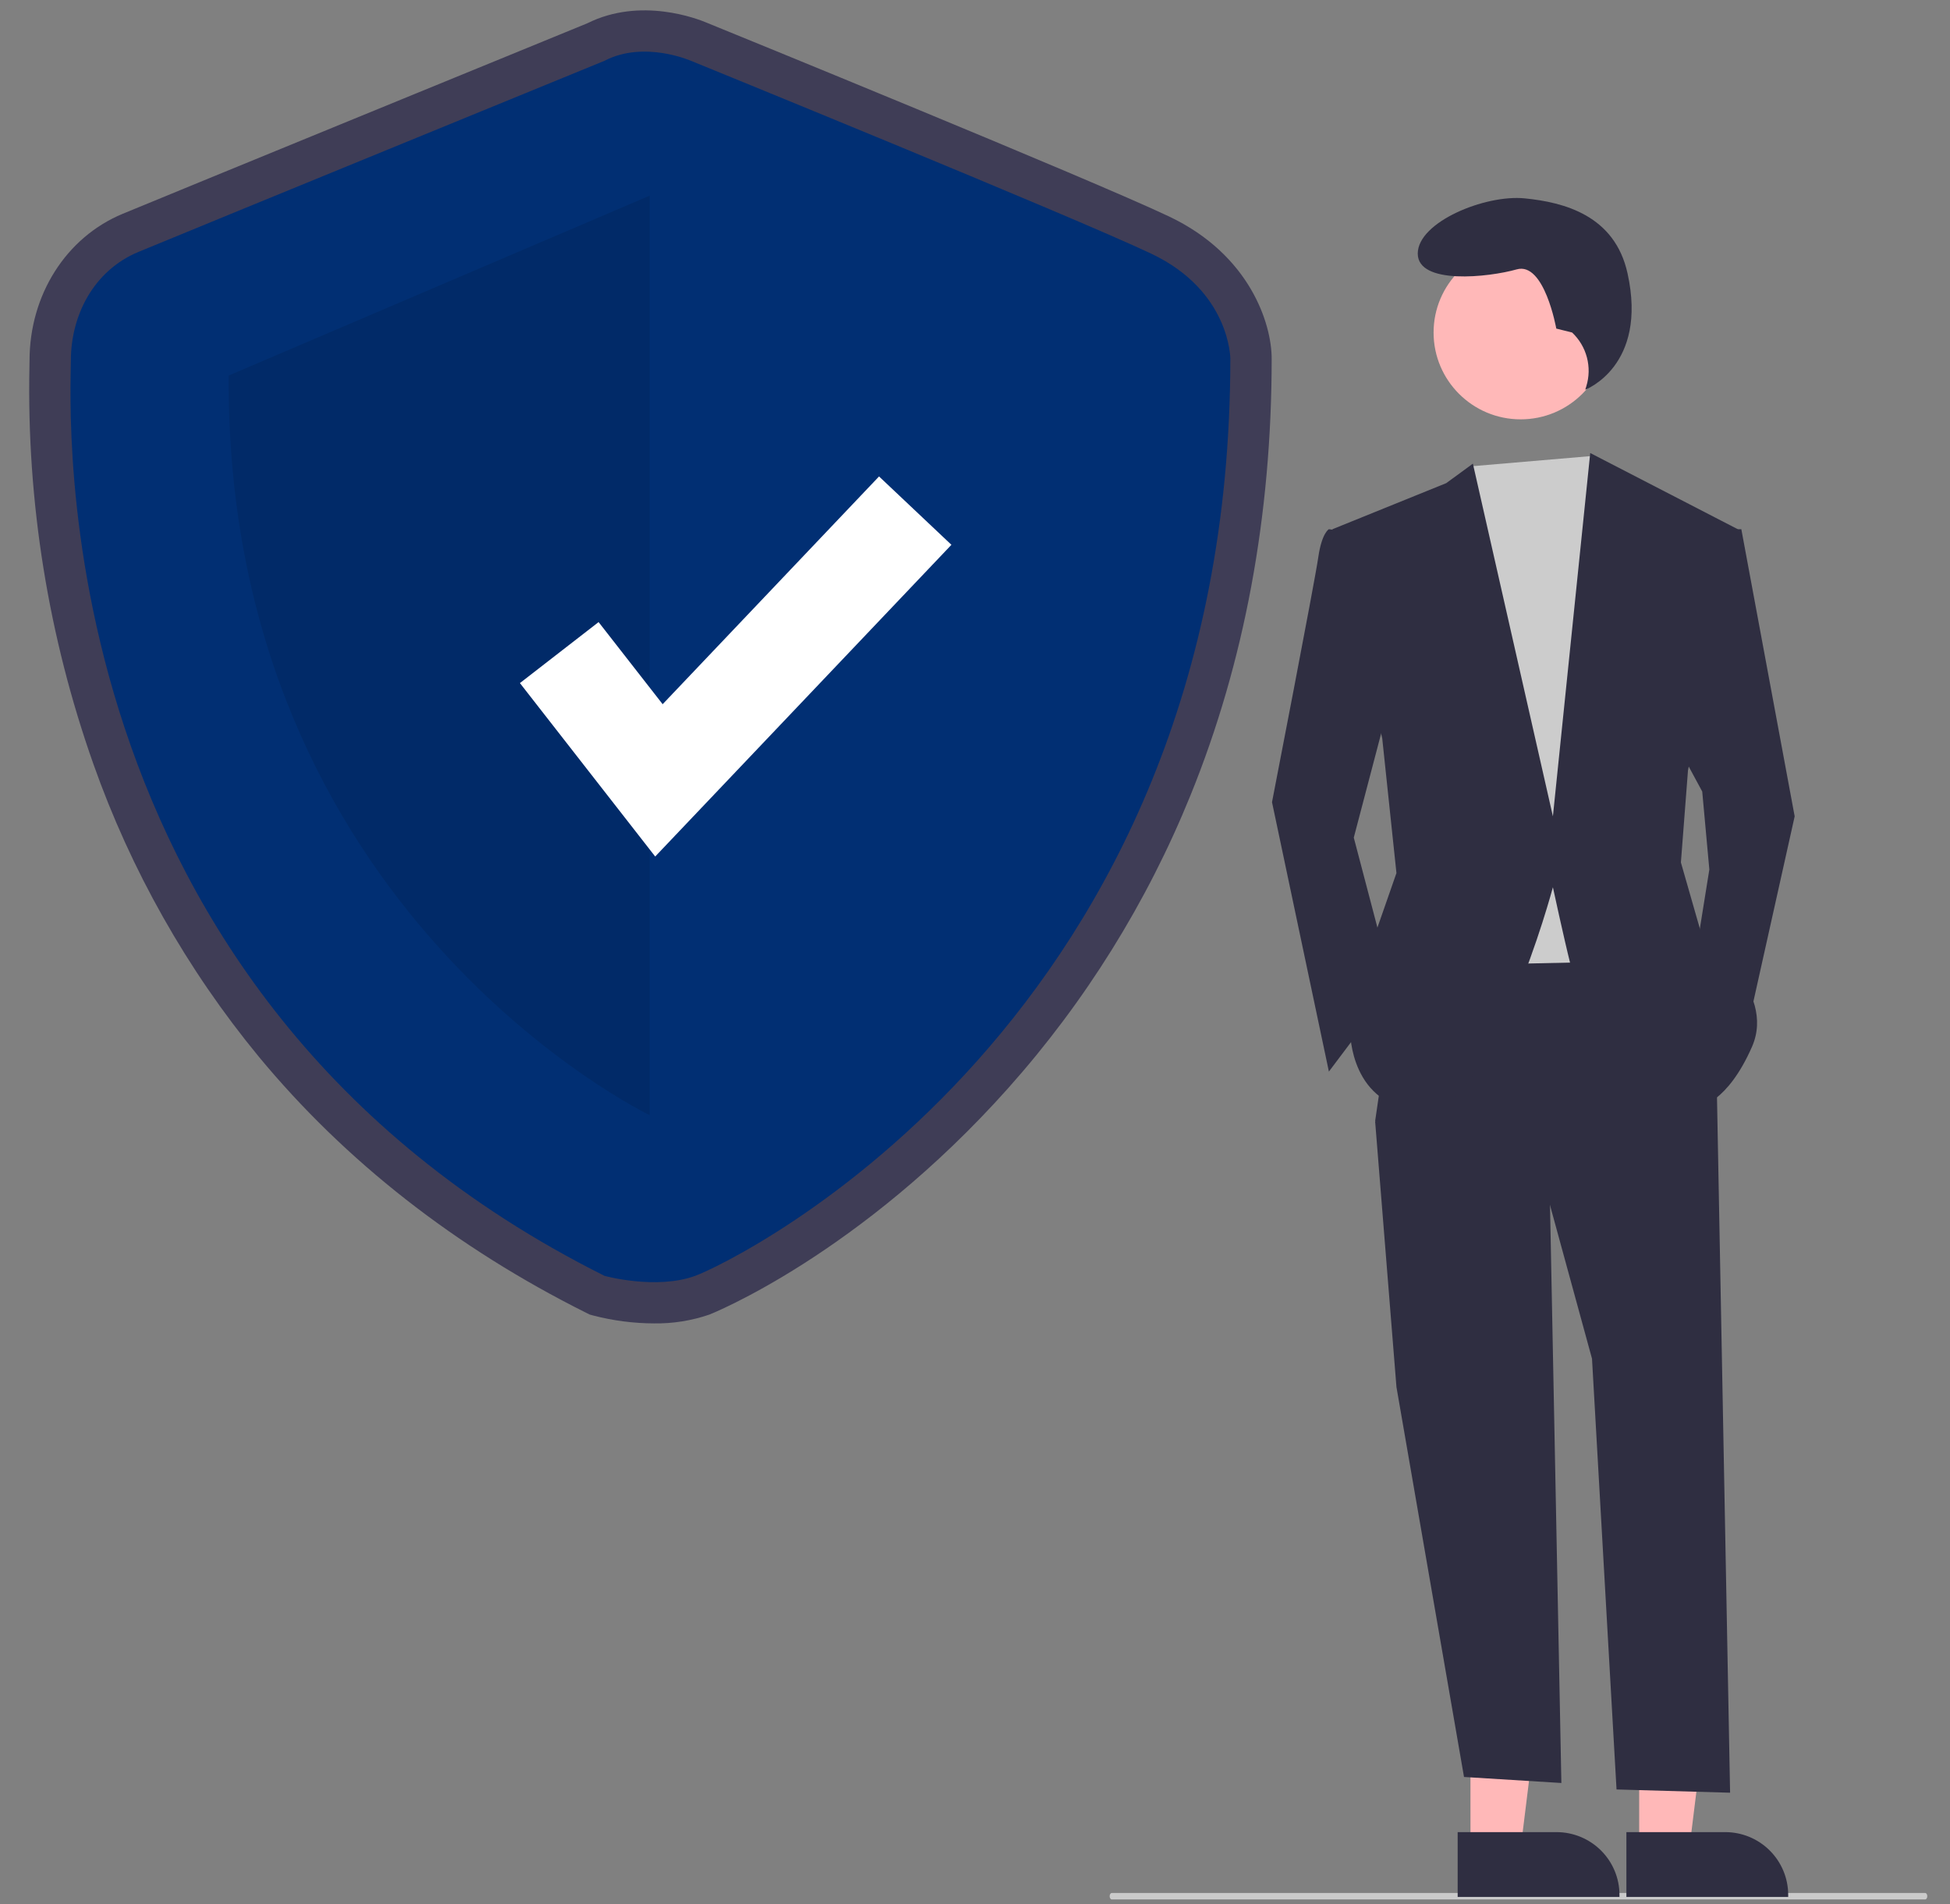 <svg width="128" height="125" viewBox="0 0 128 125" fill="none" xmlns="http://www.w3.org/2000/svg">
<rect x="0" y="0" width="128" height="125" fill="#808080" stroke="none"/>
<g clip-path="url(#clip0_1_2679)">
<path d="M42.93 86.868C41.591 86.864 40.257 86.692 38.96 86.356L38.705 86.286L38.468 86.168C29.897 81.884 22.666 76.225 16.977 69.349C12.267 63.623 8.595 57.123 6.126 50.139C3.173 41.778 1.752 32.956 1.932 24.094C1.936 23.908 1.939 23.765 1.939 23.666C1.939 19.358 4.337 15.578 8.049 14.036C10.89 12.855 36.685 2.293 38.549 1.53C42.059 -0.224 45.803 1.24 46.403 1.496C47.747 2.043 71.593 11.767 76.746 14.213C82.057 16.735 83.474 21.264 83.474 23.543C83.474 33.859 81.681 43.501 78.147 52.2C75.292 59.241 71.246 65.742 66.186 71.418C56.421 82.373 46.654 86.257 46.56 86.291C45.393 86.691 44.164 86.887 42.93 86.868ZM40.633 81.196C41.48 81.386 43.43 81.669 44.7 81.207C46.315 80.621 54.489 76.394 62.128 67.824C72.683 55.983 78.038 41.097 78.046 23.581C78.027 23.226 77.775 20.695 74.412 19.099C69.359 16.7 44.574 6.596 44.324 6.494L44.255 6.465C43.736 6.248 42.083 5.791 40.943 6.386L40.715 6.492C40.439 6.605 13.057 17.817 10.137 19.03C8.094 19.879 7.366 21.981 7.366 23.666C7.366 23.789 7.363 23.968 7.358 24.199C7.125 36.184 9.907 65.677 40.633 81.196Z" fill="#3F3D56"/>
<path d="M39.684 3.989C39.684 3.989 12.053 15.303 9.093 16.533C6.132 17.763 4.652 20.714 4.652 23.665C4.652 26.617 2.432 65.129 39.684 83.749C39.684 83.749 43.065 84.681 45.63 83.749C48.195 82.816 80.76 67.076 80.76 23.542C80.76 23.542 80.76 19.115 75.579 16.656C70.398 14.196 45.35 3.989 45.35 3.989C45.35 3.989 42.274 2.637 39.684 3.989Z" fill="#012F73"/>
<path opacity="0.1" d="M42.644 12.844V73.198C42.644 73.198 14.767 59.82 15.014 24.649L42.644 12.844Z" fill="black"/>
<path d="M43.008 56.222L34.128 44.838L39.292 40.834L43.497 46.224L57.701 31.274L62.452 35.761L43.008 56.222Z" fill="white"/>
<path d="M126.369 124.68H72.979C72.942 124.68 72.906 124.658 72.88 124.618C72.853 124.578 72.839 124.524 72.839 124.468C72.839 124.411 72.853 124.357 72.88 124.318C72.906 124.278 72.942 124.255 72.979 124.255H126.369C126.406 124.255 126.442 124.278 126.468 124.318C126.494 124.357 126.509 124.411 126.509 124.468C126.509 124.524 126.494 124.578 126.468 124.618C126.442 124.658 126.406 124.68 126.369 124.68Z" fill="#CACACA"/>
<path d="M96.523 121.333L99.817 121.333L101.384 108.667L96.522 108.667L96.523 121.333Z" fill="#FFB8B8"/>
<path d="M95.683 120.261L102.17 120.261H102.17C103.266 120.261 104.318 120.695 105.093 121.468C105.868 122.241 106.304 123.289 106.304 124.382V124.516L95.683 124.516L95.683 120.261Z" fill="#2F2E41"/>
<path d="M107.598 121.333L110.892 121.333L112.459 108.667L107.597 108.667L107.598 121.333Z" fill="#FFB8B8"/>
<path d="M106.758 120.261L113.244 120.261H113.245C114.341 120.261 115.393 120.695 116.168 121.468C116.943 122.241 117.379 123.289 117.379 124.382V124.516L106.758 124.516L106.758 120.261Z" fill="#2F2E41"/>
<path d="M101.7 76.853L102.49 117.036L96.099 116.641L91.665 91.047L90.264 73.596L101.7 76.853Z" fill="#2F2E41"/>
<path d="M112.669 70.106L113.565 117.674L106.111 117.461L104.501 89.185L101.7 78.948L90.264 73.596L92.131 60.799L108.935 60.566L112.669 70.106Z" fill="#2F2E41"/>
<path d="M99.818 27.526C102.975 27.526 105.534 24.974 105.534 21.827C105.534 18.68 102.975 16.128 99.818 16.128C96.661 16.128 94.102 18.68 94.102 21.827C94.102 24.974 96.661 27.526 99.818 27.526Z" fill="#FFB8B8"/>
<path d="M104.559 29.926L105.434 31.248L107.768 37.763L105.901 63.125L94.932 63.358L93.532 34.273L96.465 30.617L104.559 29.926Z" fill="#CCCCCC"/>
<path d="M89.097 34.971L87.23 34.738C87.23 34.738 86.763 34.971 86.53 36.6C86.296 38.228 83.496 52.654 83.496 52.654L87.23 70.338L91.431 64.754L88.864 54.981L91.431 45.209L89.097 34.971Z" fill="#2F2E41"/>
<path d="M112.903 34.738H114.303L117.804 53.585L114.537 68.244L111.269 62.892L112.203 57.075L111.736 51.956L110.102 48.931L112.903 34.738Z" fill="#2F2E41"/>
<path d="M103.195 21.827L102.156 21.568C102.156 21.568 101.377 17.164 99.558 17.682C97.739 18.2 93.063 18.718 93.063 16.646C93.063 14.574 97.48 12.761 100.078 13.02C102.676 13.279 105.994 14.138 106.833 17.941C108.178 24.038 104.059 25.578 104.059 25.578L104.127 25.356C104.317 24.739 104.331 24.082 104.166 23.459C104.002 22.835 103.665 22.27 103.195 21.827Z" fill="#2F2E41"/>
<path d="M87.463 34.738L94.932 31.714L96.682 30.434L101.934 53.585L104.384 29.736L114.07 34.738L110.802 50.56L110.336 56.61L111.736 61.496C111.736 61.496 116.637 64.987 115.003 68.71C113.37 72.432 111.503 72.665 111.503 72.665C111.503 72.665 103.567 65.219 103.101 63.358C102.634 61.496 101.934 58.239 101.934 58.239C101.934 58.239 97.966 73.13 93.298 72.898C88.63 72.665 88.63 67.779 88.63 67.779L89.797 62.66L91.664 57.308L90.731 48.466L87.463 34.738Z" fill="#2F2E41"/>
</g>
<defs>
<clipPath id="clip0_1_2679">
<rect width="128" height="124" fill="white" transform="translate(0 0.68)"/>
</clipPath>
</defs>
</svg>
